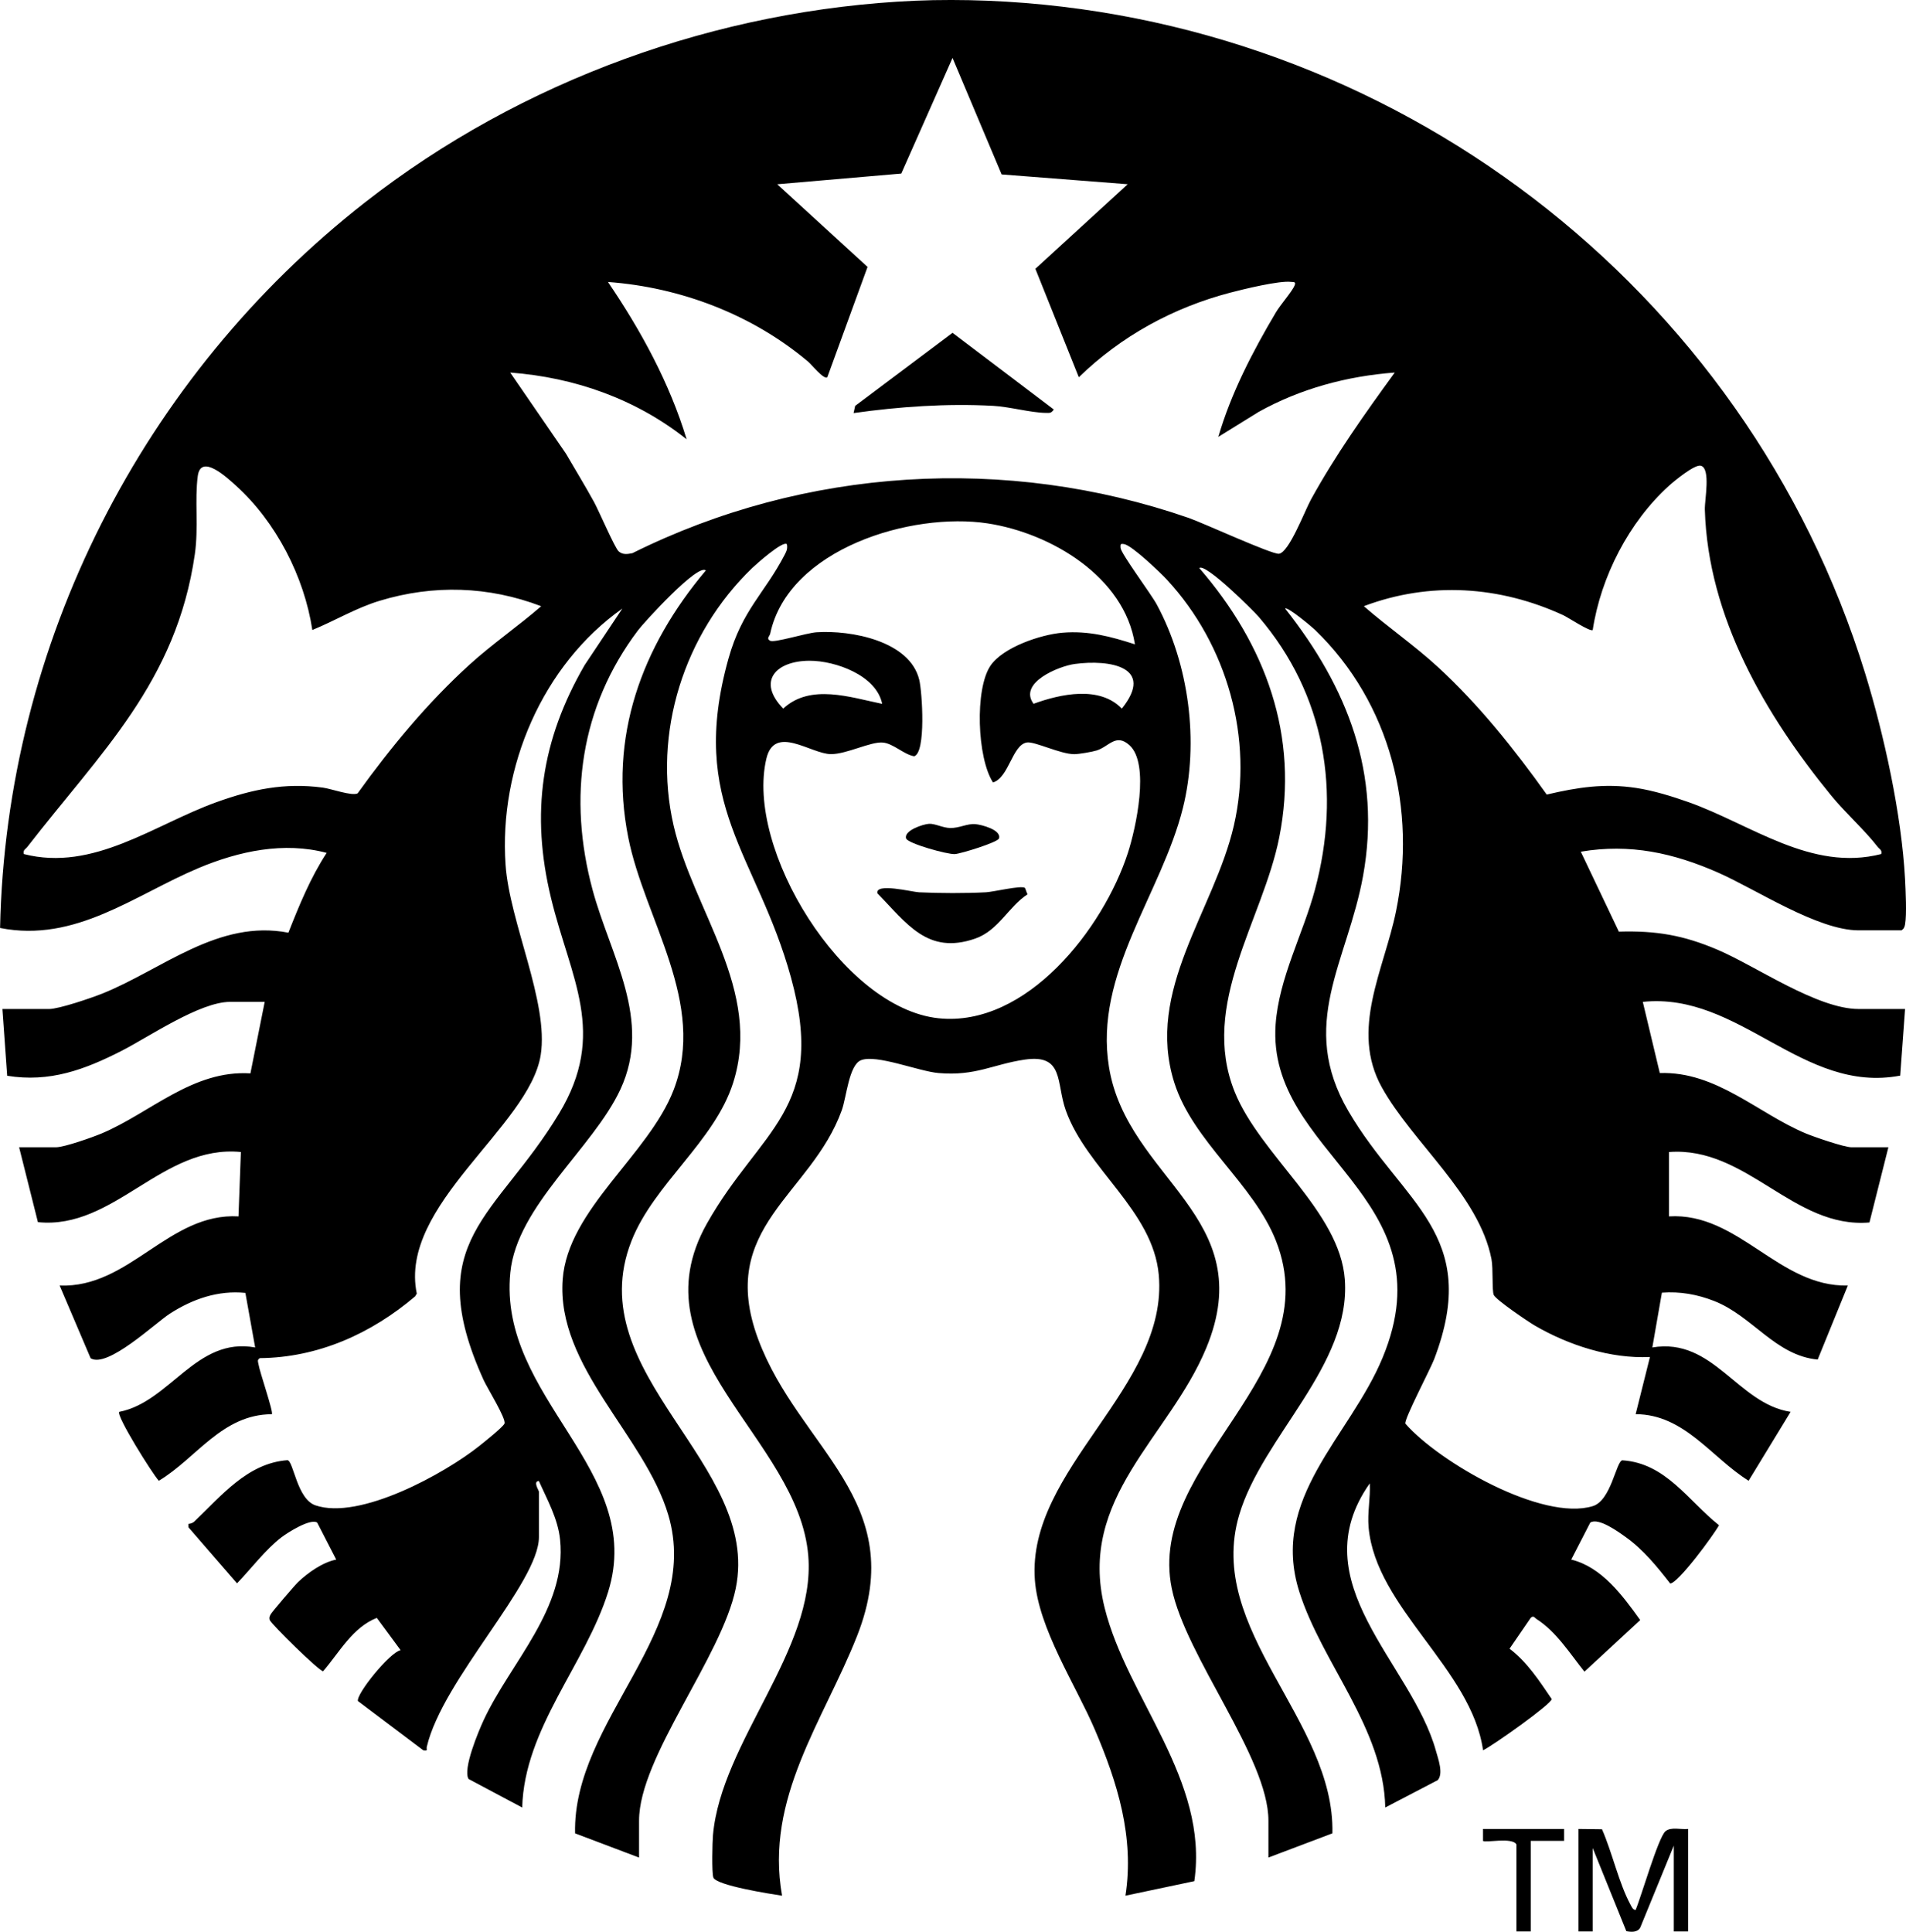 <?xml version="1.0" encoding="UTF-8"?>
<svg id="Capa_1" xmlns="http://www.w3.org/2000/svg" version="1.1" viewBox="0 0 1135.1 1150.39">
  <!-- Generator: Adobe Illustrator 29.3.1, SVG Export Plug-In . SVG Version: 2.1.0 Build 151)  -->
  <path d="M587.86.42c240.74,9.67,452.04,170.26,522.93,400.63,11.35,36.88,21.66,83.96,23.75,122.47.35,6.53,1.07,21.21.01,26.96-.29,1.59-.72,2.66-2.13,3.55h-25.56c-24.36,0-61.01-24.38-83.53-34.32-26.62-11.75-52.65-17.48-81.9-12.51l22.66,47.6c22.34-.65,38.46,2.13,58.79,10.79,22.91,9.76,59.3,35.28,83.98,35.28h27.69l-2.9,39.68c-58.26,11.09-95.59-49.96-153.3-43.92l10.13,42.39c33.75-1.09,58.35,24,86.88,35.93,4.94,2.06,22.93,8.26,27.24,8.26h22.01l-11.28,44.79c-45.2,3.86-73.04-45.48-119.36-41.95v38.33c41.35-2.54,65.44,42.21,106.49,41.17l-17.96,44.09c-25.19-2.38-38.82-25.91-61.58-34.85-10.09-3.96-20.35-5.79-31.2-4.98l-5.69,32.62c36.43-6.13,50.71,33.52,82.35,38.34l-25.02,41.04c-22.2-13.83-38.16-39.53-67.27-39.65l8.52-34.05c-23.49,1.13-48.43-7.01-68.6-18.73-4.01-2.33-23.08-15.29-24.41-18.19-1.13-2.47-.3-15.89-1.36-21.35-7.45-38.23-46.94-69.28-65.27-102.24-19.16-34.43,1.27-69.95,8.42-104.91,12.41-60.67-3.07-123.89-48.23-167.58-1.86-1.8-16.37-13.98-17.82-12.69,37.24,47.06,57.42,98.46,46.41,159.23-9.28,51.22-39,88.36-8.67,140.15,32.3,55.14,79.45,73.28,50.98,147.72-2.23,5.83-18.17,36.14-17.09,38.31,20.11,22.99,81.56,58.33,111.62,49.09,10.94-3.36,13.85-26.69,17.58-27.28,25.93,1.68,39.13,24.03,57.57,38.66-3.13,5.77-24.45,34.7-29.06,34.69-7.81-10-15.99-20.13-26.41-27.58-4.36-3.12-16.24-11.81-21.19-8.7l-11.35,22.05c18.22,4.43,30.64,21.49,41.08,36.02l-33.22,30.71c-8.49-10.6-16.78-23.85-28.43-31.25-1.22-.78-1.92-2.47-3.6-.74l-12.56,18.32c10.6,8.06,17.69,19.14,25.12,30.01-.01,2.86-35.33,27.91-40.91,30.5-6.81-48.41-63.84-84.69-68.15-132.74-.79-8.83,1.15-17.51.69-26.23-41.57,59.08,24.97,106.98,39.41,159.32,1.27,4.61,4.61,13.47,1.07,17.42l-31.25,16.29c-1.01-47.37-37.55-85.58-51.17-128.41-17.82-56.03,29.93-92.16,49.55-139.36,40.02-96.33-69.11-121.03-63.68-198.51,1.93-27.55,16.33-53.94,23.41-80.22,15.66-58.13,6.14-116.22-33.41-162.49-3.32-3.88-31.88-32.29-35.46-29.12,39.4,45.54,59.67,99.84,47.62,160.44-9.79,49.23-47.45,99.22-26.58,151.38,15.14,37.82,62.67,71.21,65.63,111.83,3.74,51.31-48.98,93.28-62.9,140.21-20.36,68.66,57.09,122.16,55.51,189.64l-38.1,14.42v-22c0-37.45-49.26-97.53-57.58-138.33-15.19-74.4,93.43-127.16,62.1-206.86-13.44-34.18-49.41-59.11-60.55-94.2-17.52-55.17,23.77-102.45,35.46-153.23,11.9-51.72-4-107.51-39.75-146.24-3.99-4.32-20.84-20.43-25.56-21.3-2.32-.43-2.33.1-2.2,2.19.2,3.4,18.09,27.29,21.6,33.79,19.16,35.52,25.31,81.86,15.56,121.08-12.74,51.23-53.11,98.59-44.03,154.37,10.87,66.82,90.53,88.98,57.85,167.47-22.13,53.13-76.74,89.01-60.45,154.52,13.41,53.96,62.12,102.36,53.42,162.8l-41.03,8.65c5.42-34.73-4.76-67.46-18.22-98.9-11.46-26.75-33.61-60.17-35.72-89.2-4.82-66.17,79.86-114.86,73.79-181.65-3.48-38.28-43.06-63.16-55.38-97.94-5.85-16.5-.88-33.68-24.49-30.2-18.96,2.79-29.06,9.88-51.27,7.99-11.96-1.02-37.16-11.4-46.3-7.59-7.1,2.96-8.53,21.99-11.36,29.81-18.27,50.55-74.66,69.41-49.76,136.27,24.33,65.32,90.6,96.16,58.92,176.65-19.76,50.2-55.11,96.58-44.69,154.77-6.39-.97-39.3-6.06-40.94-10.87-1-2.96-.59-21.04-.21-25.3,4.99-55.5,61.19-110.43,56.76-166.08-5.61-70.41-103.98-120.68-60.35-198.07,31.69-56.21,71.67-67.84,50.03-146.49-20.16-73.29-61.56-102.84-37.22-189.9,8.11-28.99,21.48-38.79,33.4-61.71,1.18-2.28,1.88-3.7,1.38-6.42-2.25-2.35-18.24,11.86-20.62,14.15-40.54,38.97-59.55,98.12-46.84,153.36,11.68,50.78,52.97,98.07,35.46,153.23-11.12,35.02-47.16,60.13-60.55,94.2-31.3,79.62,77.29,132.46,62.1,206.86-8.36,40.98-57.58,100.49-57.58,138.33v22l-38.1-14.42c-1.59-67.46,75.89-121.02,55.51-189.64-14.06-47.34-66.72-88.12-62.9-140.21,3.06-41.73,51.19-74.24,66.06-112.82,19.96-51.83-17.31-101.61-27-150.39-11.89-59.85,7.91-113.54,46.2-159.02-4.77-4.35-36.87,30.99-40.35,35.6-34.5,45.71-41.86,99.83-27.1,154.6,10.56,39.17,35.74,77.53,16.59,118.79-16.27,35.06-61.6,69.32-65.57,109.05-7.5,75.04,80.93,117.57,58.25,190.24-13.42,43.02-49.96,81.22-51.18,128.42l-31.95-17.01c-3.57-5.8,5.93-28.44,9-35.04,15.94-34.33,49.7-66.65,45.51-107.46-1.29-12.57-7.64-23.73-12.62-34.94-3.74.18.02,5.57.02,6.38v26.97c0,27.32-57.36,84.76-66.77,124.91-.4,1.69,1.05,2.57-2.08,2.12l-38.95-29.35c-1.07-4.2,19.03-29.09,25.43-30.29l-14.16-19.23c-14.43,5.65-22.28,20.48-31.97,31.76-2.2.19-31.26-28.39-31.82-30.53-.38-1.44-.05-2.02.51-3.24.63-1.37,14.38-17.39,16.32-19.25,5.86-5.6,14.74-11.9,22.77-13.45l-11.33-22.04c-4.09-2.6-17.43,5.84-21.2,8.7-9.41,7.13-18.28,18.92-26.55,27.49l-28.9-33.36-.04-2.04c1.24-.1,2.61-.55,3.51-1.41,16.03-15.22,31.65-34.81,55.51-36.54,3.62.69,5.62,23.12,16.62,26.89,26.31,9.02,76.87-18.88,97.45-35.24,2.87-2.28,14.03-11.19,15.12-13.39,1.32-2.67-10.29-21.32-12.39-25.97-37.68-83,7.61-96.99,44.86-158.64,29.03-48.06,6.89-80.34-4.74-128.45-12.2-50.46-5.82-94.03,20.05-138.72l22.43-33.63c-47.56,33.59-73.58,94.62-69.55,152.58,2.39,34.38,25.86,81.99,20.94,113.23-6.73,42.73-84.74,89.47-73.81,142.14l-.96,1.62c-26.07,22.18-57.76,36.49-92.52,36.81-1.77,1.19-1.02,2.1-.8,3.63.65,4.41,9.09,28.71,7.97,29.77-29.69.11-44.82,26.11-67.31,39.64-3.84-4.15-25.65-39-23.58-41.05,30.33-5.9,45.79-44.8,80.95-38.34l-5.83-32.49c-16.28-1.65-31.42,3.64-44.9,12.3-8.73,5.61-37.22,32.78-47.26,26.61l-18.45-43.31c41.58,1.72,65.05-43.52,106.51-41.17l1.42-38.34c-46.83-4.61-75.33,46.41-120.87,41.77l-11.2-44.6h22.01c4.95,0,21.88-6,27.24-8.26,28.95-12.24,54.11-37.86,88.5-35.73l8.51-42.59h-20.59c-18.03,0-48.3,20.8-64.58,29.13-22.02,11.26-42.94,19-68.2,14.88l-2.83-39.75h27.69c6.05,0,25.45-6.65,31.93-9.25,35.61-14.34,69.04-44.33,110.69-36.2,6.43-16.32,13.16-32.79,22.8-47.53-25.45-6.79-52.27-1.06-76.2,8.99-38.12,16.01-73.38,44.66-118.31,35.72C3.6,383.26,84.84,224.14,217.39,120.52,310.4,47.8,427.34,5.57,545.26.42c13.45-.59,29.14-.54,42.6,0ZM596.52,103.89l-29.25-69.39-30.52,68.86-73.86,6.38,53.77,49.22-23.97,65.73c-2.1,1.52-9.3-7.54-11.32-9.24-33.18-28.02-75.92-44.36-119.3-47.52,19.58,28.8,36.76,60.26,46.84,93.67-30.17-23.96-66.62-36.84-105.06-39.74l33.24,48.37c5.56,9.57,11.37,19.04,16.69,28.73,2.77,5.05,12.37,27.34,14.64,29.36,2.41,2.15,5.25,1.7,8.21,1.1,102.65-51.1,222.73-58.58,331.21-21.01,8.74,3.03,49.79,21.92,53.85,21.36,6.04-.82,15.39-25.65,19.01-32.23,14.59-26.52,32.16-51.27,49.94-75.68-28.38,2.11-56.12,9.57-80.97,23.38l-24.1,14.93c7.54-26,20.56-51.06,34.34-74.24,2.51-4.22,9.78-12.62,11.07-15.91.96-2.45-.65-1.95-2.12-2.14-6.94-.88-28.4,4.36-36.22,6.41-33.97,8.89-65.05,25.91-90.16,50.37l-25.87-64.58,54.98-50.36-75.11-5.85ZM186.01,375.17c-4.81-31.71-21.61-64.35-45.43-85.9-5.26-4.76-21-19.52-22.81-5.72-1.89,14.42.56,30.53-1.74,46.52-10.98,76.17-56.16,117.96-99.73,174.27-1.1,1.42-2.75,1.81-2.12,4.26,41.53,10.62,77.62-17.52,114.66-30.86,21.34-7.69,40.63-11.72,63.37-8.7,5.06.67,17.28,5.14,20.75,3.44,19.78-27.48,41.62-53.92,66.73-76.73,13.55-12.31,28.82-22.76,42.62-34.74-31.33-11.96-64.14-12.98-96.22-3.23-14.13,4.29-26.56,11.86-40.09,17.4ZM1120.35,508.59c.63-2.46-1.02-2.84-2.12-4.26-7.68-9.97-19.28-20.29-27.66-30.54-39.27-48.04-73.41-106.38-75.27-170.31-.17-5.79,3.65-24.41-2.37-26.13-3.59-1.03-15.82,9.08-18.97,11.92-23.82,21.54-40.61,54.19-45.43,85.9-1.31,1.36-14.85-7.57-17.48-8.78-37.88-17.47-79.51-20.25-118.83-5.4,14.28,12.46,30.05,23.31,44.04,36.16,24.44,22.46,45.66,49.07,64.88,76.03,18.37-4.32,34.45-6.79,53.28-3.94,10.26,1.56,21.48,5.01,31.27,8.49,37.18,13.2,72.88,41.51,114.66,30.86ZM675.89,383.68c-6.25-40.19-50.06-66.24-87.71-71.99-45.21-6.91-118.62,14.98-129.5,65.67-.35,1.63-2.47,2.81-.05,4.22s21.54-4.64,27.64-5.05c20.53-1.37,55.6,5.08,61.2,28.38,1.71,7.1,4.1,43.31-3.04,45.46-6.17-1.04-12.39-7.61-18.66-8.17-7.28-.65-21.51,6.92-30.91,6.89-11.87-.04-33.54-17.91-38.44,2.64-12.78,53.63,45.41,148.69,102.51,154.65,52.56,5.48,98.2-53.61,112.76-98.43,4.71-14.48,13.29-53.08.93-64.19-8.06-7.25-12.2.85-19.42,3.13-2.75.87-10.67,2.23-13.51,2.22-8.21-.03-23.48-7.66-28.1-6.96-8.77,1.33-10.67,20.91-20.21,23.82-9.46-14.56-10.95-55.66-1.48-69.57,7.51-11.02,29.98-18.53,42.86-19.61,15.45-1.29,28.68,2.25,43.12,6.91ZM525.37,419.16c-3.38-16.93-27.81-25.71-43.3-25.67-19.85.06-31.54,12.09-15.63,28.49,16.15-15,39.9-6.72,58.92-2.82ZM640.05,395.41c-9.46,1.28-33.79,11.21-24.52,23.71,16.13-5.89,39.32-10.88,52.56,2.87,20.01-25-7.47-29.36-28.03-26.58Z"/>
  <path d="M940.01,1089.17l14.04.17c5.95,13.43,10.11,32.29,16.92,44.82.72,1.32,1.37,3.13,3.1,3.27,3.25-7.63,13.45-43.07,17.75-46.86,3.2-2.82,9.35-.92,13.51-1.4v61.04h-8.52v-51.1l-20,48.85c-1.72,2.96-5.47,2.6-8.26,2.09l-20.02-49.52v49.68h-8.52v-61.04Z"/>
  <path d="M931.49,1089.17v7.1h-19.88v53.94h-8.52v-51.81c-2.46-4.5-18.59-.8-19.89-2.12v-7.11h48.29Z"/>
  <path d="M508.34,245.99l.96-4.31,57.97-43.48,60.31,45.67c-1.55,2.26-2.34,2.04-4.76,2.01-8.9-.09-21.68-3.68-31.37-4.2-27.71-1.5-55.77.47-83.12,4.31Z"/>
  <path d="M610.33,528.71c.29.19,1.06,2.93,1.58,3.88-11.35,7.37-17.25,21.55-31.19,26.38-28.46,9.85-40.75-9.23-58.18-26.97-1.45-6.48,20.71-.81,24.77-.62,12.19.58,27.73.64,39.89-.01,4.43-.24,20.84-4.19,23.13-2.66Z"/>
  <path d="M553.27,490.59c3.61-.19,8.16,2.41,12.59,2.5,5.48.11,10.08-2.71,14.97-2.31,3.48.28,15.75,3.36,14.1,8.54-.74,2.32-22.8,9.1-26.28,9.3-4.5.26-28.07-6.31-29.03-9.3-1.52-4.75,10.24-8.55,13.66-8.73Z"/>
</svg>